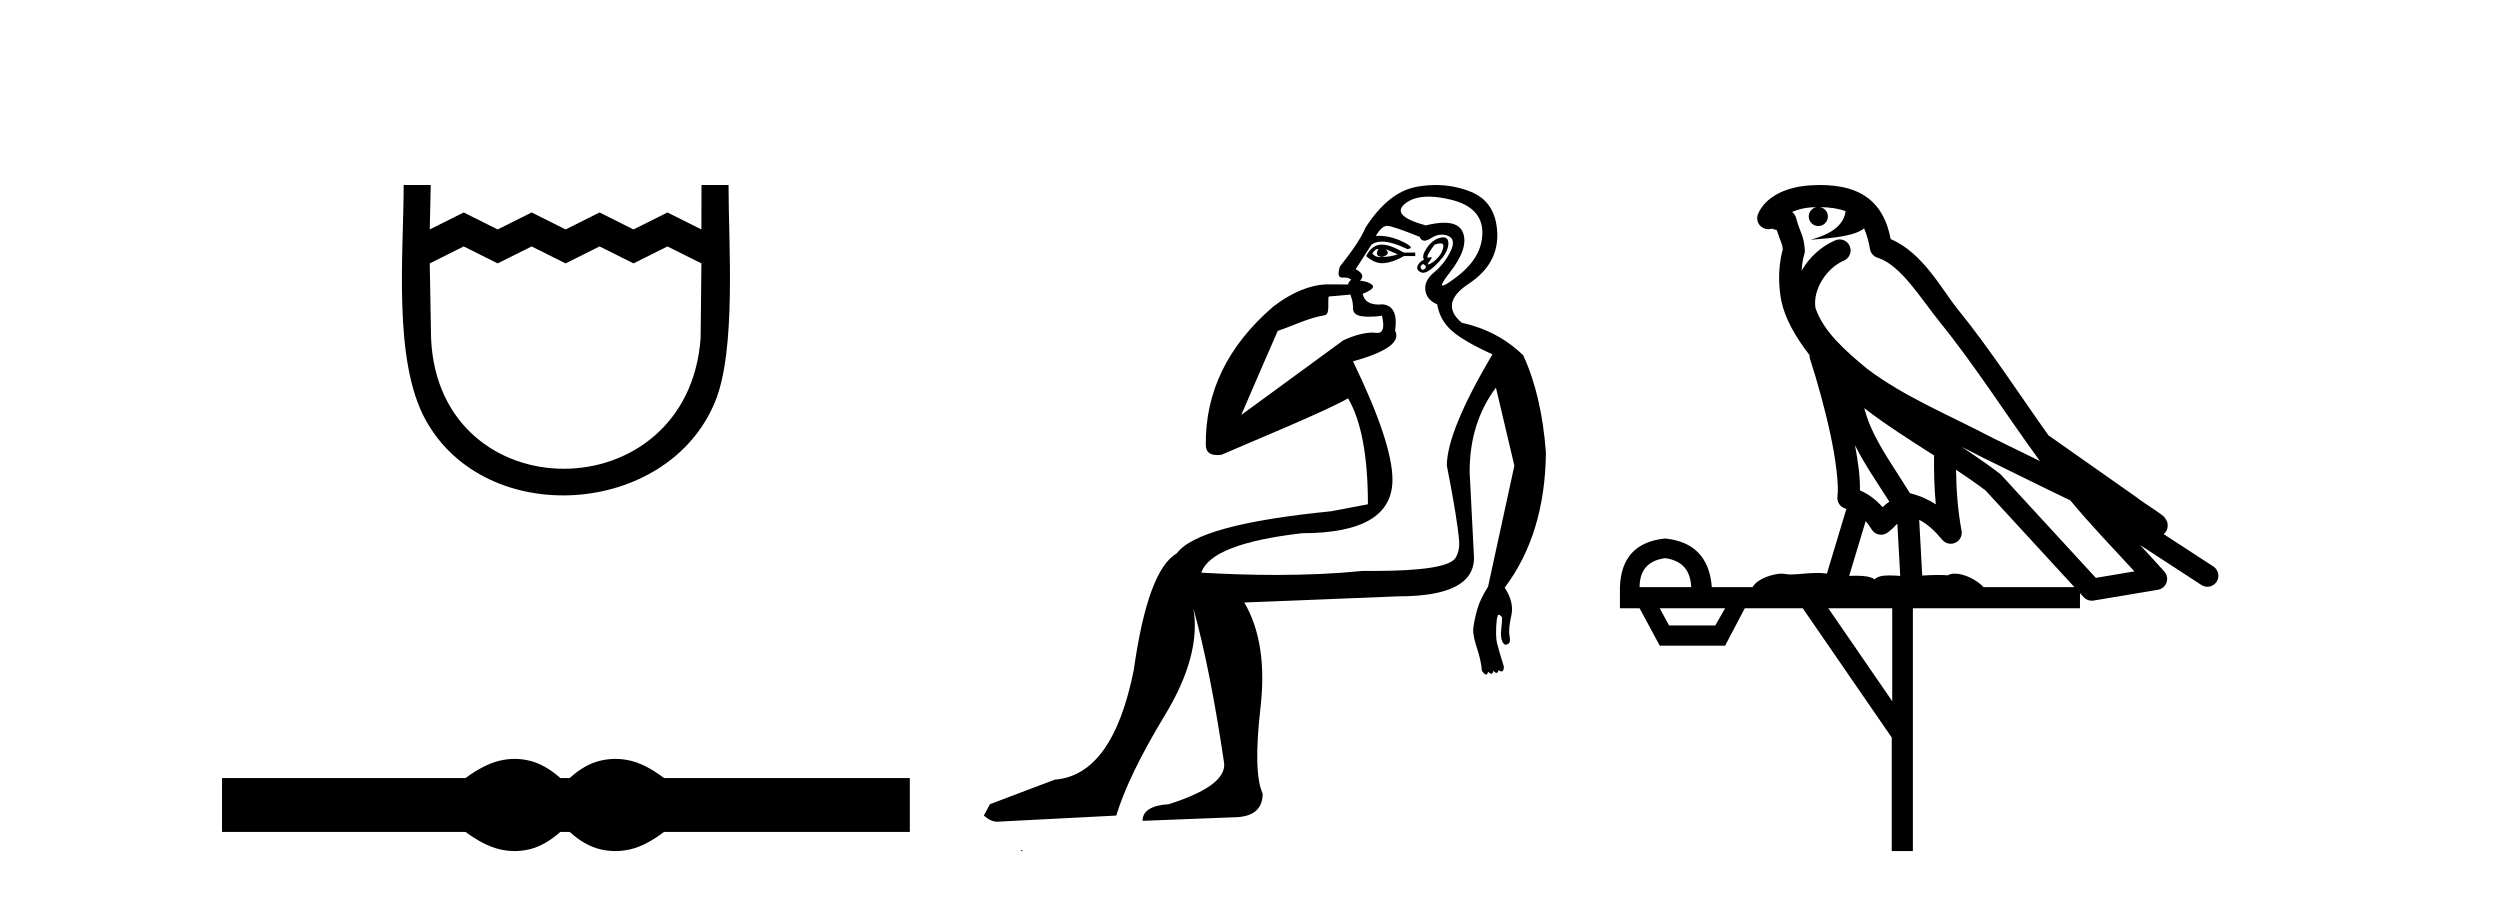 <?xml version='1.0' encoding='UTF-8' standalone='yes'?><svg xmlns='http://www.w3.org/2000/svg' xmlns:xlink='http://www.w3.org/1999/xlink' width='114.0' height='41.0' ><path d='M 18.407 8.437 C 18.407 11.563 17.91 16.41 19.401 19.136 C 22.137 24.139 30.459 23.573 32.611 18.312 C 33.581 15.943 33.221 11.131 33.221 8.437 L 31.988 8.437 L 31.984 10.463 L 30.435 9.688 L 28.887 10.463 L 27.339 9.688 L 25.79 10.463 L 24.242 9.688 L 22.693 10.463 L 21.145 9.688 L 19.596 10.463 L 19.642 8.437 L 18.407 8.437 M 19.596 12.011 L 21.145 11.237 L 22.693 12.011 L 24.242 11.237 L 25.79 12.011 L 27.339 11.237 L 28.887 12.011 L 30.435 11.237 L 31.984 12.011 L 31.948 15.432 C 31.354 23.358 20.002 23.355 19.657 15.432 L 19.596 12.011 Z' style='fill:#000000;stroke:none' /><path d='M 23.467 34.605 C 23.233 34.605 22.999 34.634 22.763 34.692 C 22.291 34.808 21.78 35.07 21.228 35.479 L 10.124 35.479 L 10.124 37.935 L 21.228 37.935 C 21.78 38.344 22.291 38.607 22.763 38.723 C 22.999 38.78 23.233 38.809 23.467 38.809 C 23.701 38.809 23.933 38.78 24.164 38.723 C 24.627 38.607 25.09 38.344 25.552 37.935 L 25.979 37.935 C 26.424 38.344 26.883 38.607 27.354 38.723 C 27.59 38.78 27.826 38.809 28.061 38.809 C 28.297 38.809 28.533 38.78 28.769 38.723 C 29.24 38.607 29.743 38.344 30.277 37.935 L 41.488 37.935 L 41.488 35.479 L 30.277 35.479 C 29.743 35.07 29.24 34.808 28.769 34.692 C 28.533 34.634 28.297 34.605 28.061 34.605 C 27.826 34.605 27.59 34.634 27.354 34.692 C 26.883 34.808 26.424 35.07 25.979 35.479 L 25.552 35.479 C 25.09 35.07 24.627 34.808 24.164 34.692 C 23.933 34.634 23.701 34.605 23.467 34.605 Z' style='fill:#000000;stroke:none' /><path d='M 62.822 11.353 C 62.823 11.353 62.825 11.353 62.826 11.353 C 62.836 11.353 62.847 11.355 62.857 11.358 C 62.723 11.572 62.777 11.692 63.017 11.718 C 63.31 11.638 63.363 11.518 63.177 11.358 L 63.177 11.358 C 63.363 11.438 63.55 11.518 63.737 11.598 C 63.497 11.678 63.257 11.718 63.017 11.718 C 62.985 11.723 62.955 11.725 62.927 11.725 C 62.782 11.725 62.665 11.67 62.577 11.558 C 62.668 11.421 62.75 11.353 62.822 11.353 ZM 63.011 11.155 C 62.986 11.155 62.961 11.156 62.937 11.158 C 62.67 11.185 62.457 11.358 62.297 11.678 C 62.537 11.894 62.782 12.002 63.033 12.002 C 63.061 12.002 63.089 12.001 63.117 11.998 C 63.397 11.971 63.696 11.865 64.016 11.678 L 64.536 11.678 L 64.536 11.518 L 64.016 11.518 C 63.606 11.277 63.272 11.155 63.014 11.155 C 63.013 11.155 63.012 11.155 63.011 11.155 ZM 65.681 11.097 C 65.787 11.097 65.832 11.151 65.816 11.258 C 65.789 11.432 65.709 11.591 65.576 11.738 C 65.443 11.885 65.316 11.985 65.196 12.038 C 65.164 12.052 65.141 12.059 65.126 12.059 C 65.084 12.059 65.108 12.005 65.196 11.898 C 65.29 11.783 65.31 11.725 65.257 11.725 C 65.242 11.725 65.222 11.729 65.196 11.738 C 65.17 11.747 65.149 11.751 65.133 11.751 C 65.072 11.751 65.073 11.693 65.136 11.578 C 65.216 11.431 65.309 11.291 65.416 11.158 C 65.526 11.118 65.613 11.098 65.678 11.097 C 65.679 11.097 65.68 11.097 65.681 11.097 ZM 64.896 12.038 C 65.03 12.118 65.056 12.191 64.976 12.258 C 64.94 12.288 64.908 12.303 64.88 12.303 C 64.846 12.303 64.818 12.281 64.796 12.238 C 64.756 12.158 64.79 12.091 64.896 12.038 ZM 65.814 10.823 C 65.758 10.823 65.692 10.835 65.616 10.859 C 65.403 10.925 65.216 11.078 65.056 11.318 C 64.896 11.558 64.856 11.731 64.936 11.838 C 64.776 11.918 64.676 12.018 64.636 12.138 C 64.596 12.258 64.65 12.351 64.796 12.418 C 64.826 12.431 64.858 12.438 64.892 12.438 C 65.031 12.438 65.212 12.331 65.436 12.118 C 65.716 11.852 65.896 11.618 65.976 11.418 C 66.056 11.218 66.069 11.058 66.016 10.938 C 65.982 10.863 65.918 10.825 65.822 10.823 C 65.819 10.823 65.817 10.823 65.814 10.823 ZM 65.142 8.967 C 65.434 8.967 65.765 9.011 66.136 9.099 C 67.095 9.326 67.582 9.819 67.595 10.578 C 67.608 11.338 67.222 12.018 66.435 12.618 C 66.082 12.888 65.865 13.023 65.787 13.023 C 65.691 13.023 65.8 12.821 66.116 12.418 C 66.689 11.685 66.889 11.085 66.716 10.619 C 66.601 10.311 66.315 10.157 65.858 10.157 C 65.622 10.157 65.342 10.197 65.016 10.279 C 63.95 9.985 63.63 9.659 64.056 9.299 C 64.31 9.086 64.657 8.975 65.098 8.968 C 65.113 8.968 65.127 8.967 65.142 8.967 ZM 61.586 13.433 C 61.589 13.471 61.599 13.512 61.617 13.558 C 61.671 13.691 61.697 13.858 61.697 14.058 C 61.697 14.258 61.824 14.377 62.077 14.417 C 62.186 14.434 62.306 14.443 62.437 14.443 C 62.611 14.443 62.804 14.428 63.017 14.398 L 63.017 14.398 C 63.141 14.92 63.074 15.181 62.815 15.181 C 62.797 15.181 62.777 15.18 62.757 15.177 C 62.706 15.17 62.648 15.167 62.586 15.167 C 62.272 15.167 61.816 15.258 61.257 15.517 L 56.6 18.924 C 57.245 17.419 57.808 16.136 58.265 15.088 C 58.991 14.846 59.686 14.487 60.385 14.381 C 60.664 14.339 60.532 13.834 60.587 13.52 C 60.658 13.519 61.218 13.464 61.586 13.433 ZM 63.256 10.298 C 63.257 10.298 63.259 10.298 63.26 10.298 C 63.266 10.298 63.271 10.298 63.277 10.299 C 63.45 10.312 63.937 10.479 64.736 10.799 C 64.78 10.916 64.853 10.975 64.954 10.975 C 65.036 10.975 65.136 10.936 65.256 10.859 C 65.421 10.751 65.583 10.698 65.743 10.698 C 65.842 10.698 65.939 10.718 66.036 10.758 C 66.289 10.865 66.322 11.105 66.136 11.479 C 65.949 11.852 65.703 12.165 65.396 12.418 C 65.089 12.671 64.956 12.944 64.996 13.237 C 65.036 13.531 65.216 13.744 65.536 13.878 C 65.616 14.357 65.836 14.757 66.196 15.077 C 66.555 15.397 67.175 15.757 68.055 16.157 C 66.669 18.503 65.976 20.195 65.976 21.235 C 65.976 21.235 66.049 21.594 66.142 22.096 C 66.289 22.887 66.489 24.031 66.536 24.674 C 66.559 24.993 66.487 25.25 66.376 25.434 C 66.13 25.838 64.861 26.036 62.582 26.036 C 62.438 26.036 62.289 26.035 62.137 26.034 C 60.934 26.156 59.617 26.217 58.188 26.217 C 57.115 26.217 55.979 26.182 54.78 26.114 C 55.073 25.234 56.606 24.634 59.378 24.314 C 62.124 24.314 63.496 23.501 63.496 21.875 C 63.496 20.755 62.897 18.956 61.697 16.477 C 63.243 16.05 63.883 15.584 63.617 15.077 C 63.723 14.331 63.537 13.931 63.057 13.878 C 62.99 13.884 62.927 13.888 62.867 13.888 C 62.451 13.888 62.207 13.724 62.137 13.398 C 62.537 13.238 62.683 13.104 62.577 12.998 C 62.47 12.891 62.284 12.825 62.017 12.798 C 62.204 12.611 62.137 12.438 61.817 12.278 L 62.537 11.158 C 62.662 11.064 62.822 11.017 63.016 11.017 C 63.319 11.017 63.705 11.131 64.176 11.358 C 64.443 11.332 64.37 11.218 63.956 11.018 C 63.592 10.842 63.232 10.754 62.878 10.754 C 62.831 10.754 62.784 10.755 62.737 10.758 C 62.916 10.451 63.089 10.298 63.256 10.298 ZM 65.471 8.437 C 65.185 8.437 64.893 8.464 64.596 8.519 C 63.73 8.679 62.95 9.305 62.257 10.398 C 62.097 10.798 61.71 11.385 61.097 12.158 C 60.995 12.492 61.028 12.658 61.197 12.658 C 61.204 12.658 61.211 12.658 61.217 12.658 C 61.244 12.656 61.27 12.655 61.294 12.655 C 61.441 12.655 61.549 12.689 61.617 12.758 C 61.528 12.824 61.481 12.896 61.475 12.971 L 60.486 12.968 C 59.734 12.995 58.897 13.333 58.064 13.978 C 55.967 15.778 54.958 17.894 54.985 20.286 C 54.985 20.609 55.169 20.752 55.51 20.752 C 55.566 20.752 55.627 20.748 55.691 20.741 C 57.236 20.068 60.398 18.777 61.472 18.164 C 62.076 19.195 62.377 20.806 62.377 22.995 L 60.698 23.314 C 56.645 23.714 54.3 24.354 53.66 25.234 C 52.78 25.74 52.127 27.513 51.7 30.552 C 51.06 33.751 49.861 35.417 48.101 35.551 L 45.143 36.67 L 44.862 37.19 C 45.076 37.376 45.276 37.47 45.462 37.47 L 50.901 37.19 C 51.274 35.964 52.013 34.438 53.12 32.611 C 54.226 30.785 54.659 29.166 54.42 27.753 L 54.42 27.753 C 54.926 29.566 55.392 31.912 55.819 34.791 C 55.899 35.484 55.059 36.111 53.3 36.67 C 52.5 36.724 52.1 36.977 52.1 37.43 L 56.219 37.27 C 57.125 37.27 57.578 36.91 57.578 36.19 C 57.285 35.55 57.252 34.244 57.478 32.272 C 57.705 30.299 57.458 28.699 56.739 27.473 L 63.776 27.193 C 66.069 27.193 67.215 26.607 67.215 25.434 L 67.015 21.515 C 67.015 20.022 67.415 18.742 68.215 17.676 L 69.055 21.235 L 67.855 26.753 C 67.615 27.127 67.448 27.48 67.355 27.813 C 67.262 28.146 67.202 28.446 67.175 28.713 C 67.175 28.926 67.235 29.212 67.355 29.572 C 67.475 29.932 67.549 30.272 67.575 30.592 C 67.629 30.672 67.682 30.725 67.735 30.752 C 67.746 30.757 67.756 30.76 67.766 30.76 C 67.804 30.76 67.834 30.718 67.855 30.632 C 67.915 30.693 67.965 30.723 68.004 30.723 C 68.05 30.723 68.08 30.679 68.095 30.592 C 68.155 30.653 68.205 30.683 68.244 30.683 C 68.29 30.683 68.321 30.64 68.335 30.552 C 68.378 30.595 68.42 30.616 68.463 30.616 C 68.474 30.616 68.484 30.615 68.495 30.612 C 68.548 30.599 68.575 30.526 68.575 30.392 C 68.442 29.966 68.341 29.626 68.275 29.373 C 68.208 29.119 68.202 28.739 68.255 28.233 C 68.282 28.099 68.309 28.033 68.335 28.033 C 68.388 28.033 68.442 28.073 68.495 28.153 C 68.495 28.286 68.482 28.473 68.455 28.713 C 68.428 28.953 68.448 29.139 68.515 29.273 C 68.556 29.356 68.606 29.398 68.663 29.398 C 68.697 29.398 68.735 29.383 68.775 29.353 C 68.855 29.326 68.875 29.206 68.835 28.993 C 68.795 28.779 68.822 28.473 68.915 28.073 C 69.008 27.673 68.908 27.247 68.615 26.794 C 69.841 25.167 70.468 23.114 70.494 20.635 C 70.361 18.876 70.014 17.396 69.455 16.197 C 68.681 15.45 67.749 14.957 66.656 14.717 C 65.963 14.131 66.069 13.538 66.975 12.938 C 67.882 12.338 68.315 11.565 68.275 10.619 C 68.235 9.672 67.829 9.046 67.055 8.739 C 66.548 8.538 66.021 8.437 65.473 8.437 C 65.472 8.437 65.472 8.437 65.471 8.437 ZM 46.556 38.759 C 46.554 38.775 46.558 38.793 46.556 38.809 C 46.566 38.809 46.575 38.809 46.582 38.809 C 46.601 38.809 46.614 38.809 46.634 38.809 C 46.641 38.809 46.648 38.809 46.657 38.809 C 46.629 38.787 46.584 38.78 46.556 38.759 Z' style='fill:#000000;stroke:none' /><path d='M 82.993 9.444 C 83.446 9.448 83.845 9.513 84.161 9.628 C 84.108 10.005 83.876 10.588 82.553 10.932 C 83.784 10.843 84.588 10.742 85.003 10.414 C 85.153 10.752 85.235 11.134 85.27 11.353 C 85.301 11.541 85.436 11.696 85.618 11.752 C 86.672 12.075 87.599 13.629 88.488 14.728 C 90.09 16.707 91.476 18.912 93.023 21.026 C 92.309 20.676 91.596 20.326 90.879 19.976 C 88.885 18.928 86.839 18.102 85.131 16.81 C 84.138 15.983 83.154 15.129 82.784 14.04 C 82.657 13.201 83.285 12.229 84.08 11.883 C 84.297 11.792 84.421 11.563 84.38 11.332 C 84.339 11.1 84.143 10.928 83.908 10.918 C 83.9 10.918 83.893 10.918 83.886 10.918 C 83.814 10.918 83.743 10.933 83.678 10.963 C 83.043 11.24 82.498 11.735 82.153 12.342 C 82.17 12.085 82.206 11.822 82.279 11.585 C 82.296 11.529 82.304 11.47 82.3 11.411 C 82.283 11.099 82.23 10.882 82.162 10.698 C 82.093 10.514 82.019 10.35 81.896 9.924 C 81.866 9.821 81.804 9.73 81.72 9.665 C 81.956 9.561 82.252 9.477 82.609 9.454 C 82.681 9.449 82.75 9.449 82.82 9.447 L 82.82 9.447 C 82.625 9.49 82.479 9.664 82.479 9.872 C 82.479 10.112 82.674 10.307 82.915 10.307 C 83.156 10.307 83.351 10.112 83.351 9.872 C 83.351 9.658 83.196 9.481 82.993 9.444 ZM 85.007 18.609 C 86.029 19.396 87.121 20.083 88.193 20.769 C 88.185 21.509 88.203 22.253 88.272 22.999 C 87.923 22.771 87.54 22.6 87.096 22.492 C 86.436 21.42 85.712 20.432 85.269 19.384 C 85.178 19.167 85.092 18.896 85.007 18.609 ZM 84.587 20.299 C 85.048 21.223 85.636 22.054 86.154 22.877 C 86.054 22.944 85.965 23.014 85.893 23.082 C 85.874 23.099 85.864 23.111 85.847 23.128 C 85.562 22.8 85.215 22.534 84.812 22.361 C 84.828 21.773 84.732 21.065 84.587 20.299 ZM 89.448 20.376 L 89.448 20.376 C 89.777 20.539 90.105 20.703 90.426 20.872 C 90.43 20.874 90.435 20.876 90.439 20.878 C 91.756 21.52 93.071 22.18 94.403 22.816 C 95.342 23.947 96.355 24.996 97.33 26.055 C 96.743 26.154 96.157 26.252 95.57 26.351 C 94.128 24.783 92.687 23.216 91.245 21.648 C 91.225 21.626 91.203 21.606 91.179 21.588 C 90.617 21.162 90.034 20.763 89.448 20.376 ZM 85.074 23.766 C 85.172 23.877 85.263 24.001 85.347 24.141 C 85.42 24.261 85.539 24.345 85.677 24.373 C 85.71 24.38 85.744 24.383 85.777 24.383 C 85.882 24.383 85.985 24.35 86.071 24.288 C 86.282 24.135 86.41 23.989 86.519 23.876 L 86.65 26.261 C 86.481 26.25 86.31 26.239 86.15 26.239 C 85.869 26.239 85.621 26.275 85.479 26.42 C 85.31 26.29 85.006 26.253 84.628 26.253 C 84.531 26.253 84.429 26.256 84.323 26.26 L 85.074 23.766 ZM 75.931 25.452 C 76.693 25.556 77.089 25.997 77.119 26.774 L 74.766 26.774 C 74.766 25.997 75.154 25.556 75.931 25.452 ZM 89.195 21.42 L 89.195 21.42 C 89.657 21.727 90.109 22.039 90.541 22.365 C 91.893 23.835 93.244 25.304 94.595 26.774 L 90.451 26.774 C 90.163 26.454 89.576 26.157 89.141 26.157 C 89.018 26.157 88.907 26.181 88.818 26.235 C 88.68 26.223 88.535 26.218 88.386 26.218 C 88.151 26.218 87.904 26.23 87.654 26.245 L 87.515 23.705 L 87.515 23.705 C 87.894 23.898 88.202 24.18 88.57 24.618 C 88.668 24.734 88.81 24.796 88.954 24.796 C 89.026 24.796 89.099 24.78 89.168 24.748 C 89.374 24.651 89.489 24.427 89.447 24.203 C 89.277 23.286 89.208 22.359 89.195 21.42 ZM 78.665 27.738 L 78.217 28.522 L 76.11 28.522 L 75.684 27.738 ZM 86.285 27.738 L 86.285 31.974 L 83.372 27.738 ZM 83.005 8.437 C 82.989 8.437 82.973 8.437 82.956 8.437 C 82.821 8.438 82.684 8.443 82.545 8.452 L 82.545 8.452 C 81.374 8.528 80.495 9.003 80.17 9.749 C 80.094 9.923 80.123 10.125 80.245 10.271 C 80.342 10.387 80.483 10.451 80.63 10.451 C 80.668 10.451 80.707 10.447 80.745 10.438 C 80.775 10.431 80.781 10.427 80.787 10.427 C 80.793 10.427 80.799 10.432 80.837 10.441 C 80.874 10.449 80.936 10.467 81.02 10.489 C 81.111 10.772 81.181 10.942 81.221 11.049 C 81.267 11.17 81.281 11.213 81.293 11.386 C 81.032 12.318 81.134 13.254 81.231 13.729 C 81.392 14.516 81.879 15.378 82.516 16.194 C 82.513 16.255 82.519 16.316 82.539 16.375 C 82.847 17.319 83.207 18.6 83.464 19.795 C 83.721 20.99 83.858 22.136 83.788 22.638 C 83.753 22.892 83.915 23.132 84.164 23.194 C 84.175 23.197 84.185 23.201 84.196 23.203 L 83.307 26.155 C 83.162 26.133 83.016 26.126 82.869 26.126 C 82.437 26.126 82.01 26.195 81.667 26.195 C 81.554 26.195 81.45 26.187 81.358 26.167 C 81.327 26.16 81.288 26.157 81.243 26.157 C 80.885 26.157 80.135 26.375 79.915 26.774 L 78.06 26.774 C 77.956 25.429 77.246 24.69 75.931 24.555 C 74.601 24.69 73.914 25.429 73.869 26.774 L 73.869 27.738 L 74.766 27.738 L 75.684 29.441 L 78.665 29.441 L 79.562 27.738 L 82.206 27.738 L 86.263 33.632 L 86.263 38.809 L 87.227 38.809 L 87.227 27.738 L 94.847 27.738 L 94.847 27.048 C 94.903 27.109 94.959 27.17 95.015 27.23 C 95.111 27.335 95.245 27.392 95.385 27.392 C 95.412 27.392 95.44 27.39 95.467 27.386 C 96.446 27.221 97.425 27.057 98.403 26.893 C 98.584 26.863 98.734 26.737 98.794 26.564 C 98.855 26.392 98.817 26.2 98.695 26.064 C 98.329 25.655 97.959 25.253 97.588 24.854 L 97.588 24.854 L 100.383 26.674 C 100.467 26.729 100.562 26.756 100.656 26.756 C 100.82 26.756 100.981 26.675 101.078 26.527 C 101.229 26.295 101.163 25.984 100.931 25.833 L 98.662 24.356 C 98.71 24.317 98.756 24.268 98.79 24.202 C 98.872 24.047 98.85 23.886 98.823 23.803 C 98.796 23.72 98.766 23.679 98.743 23.647 C 98.65 23.519 98.601 23.498 98.535 23.446 C 98.468 23.395 98.394 23.343 98.313 23.288 C 98.152 23.178 97.966 23.056 97.806 22.949 C 97.646 22.842 97.496 22.73 97.491 22.726 C 97.475 22.711 97.458 22.698 97.441 22.686 C 96.103 21.745 94.765 20.805 93.428 19.865 C 93.423 19.862 93.419 19.86 93.414 19.857 C 92.055 17.95 90.769 15.95 89.269 14.096 C 88.538 13.194 87.686 11.524 86.211 10.901 C 86.129 10.459 85.946 9.754 85.395 9.217 C 84.799 8.638 83.937 8.437 83.005 8.437 Z' style='fill:#000000;stroke:none' /></svg>